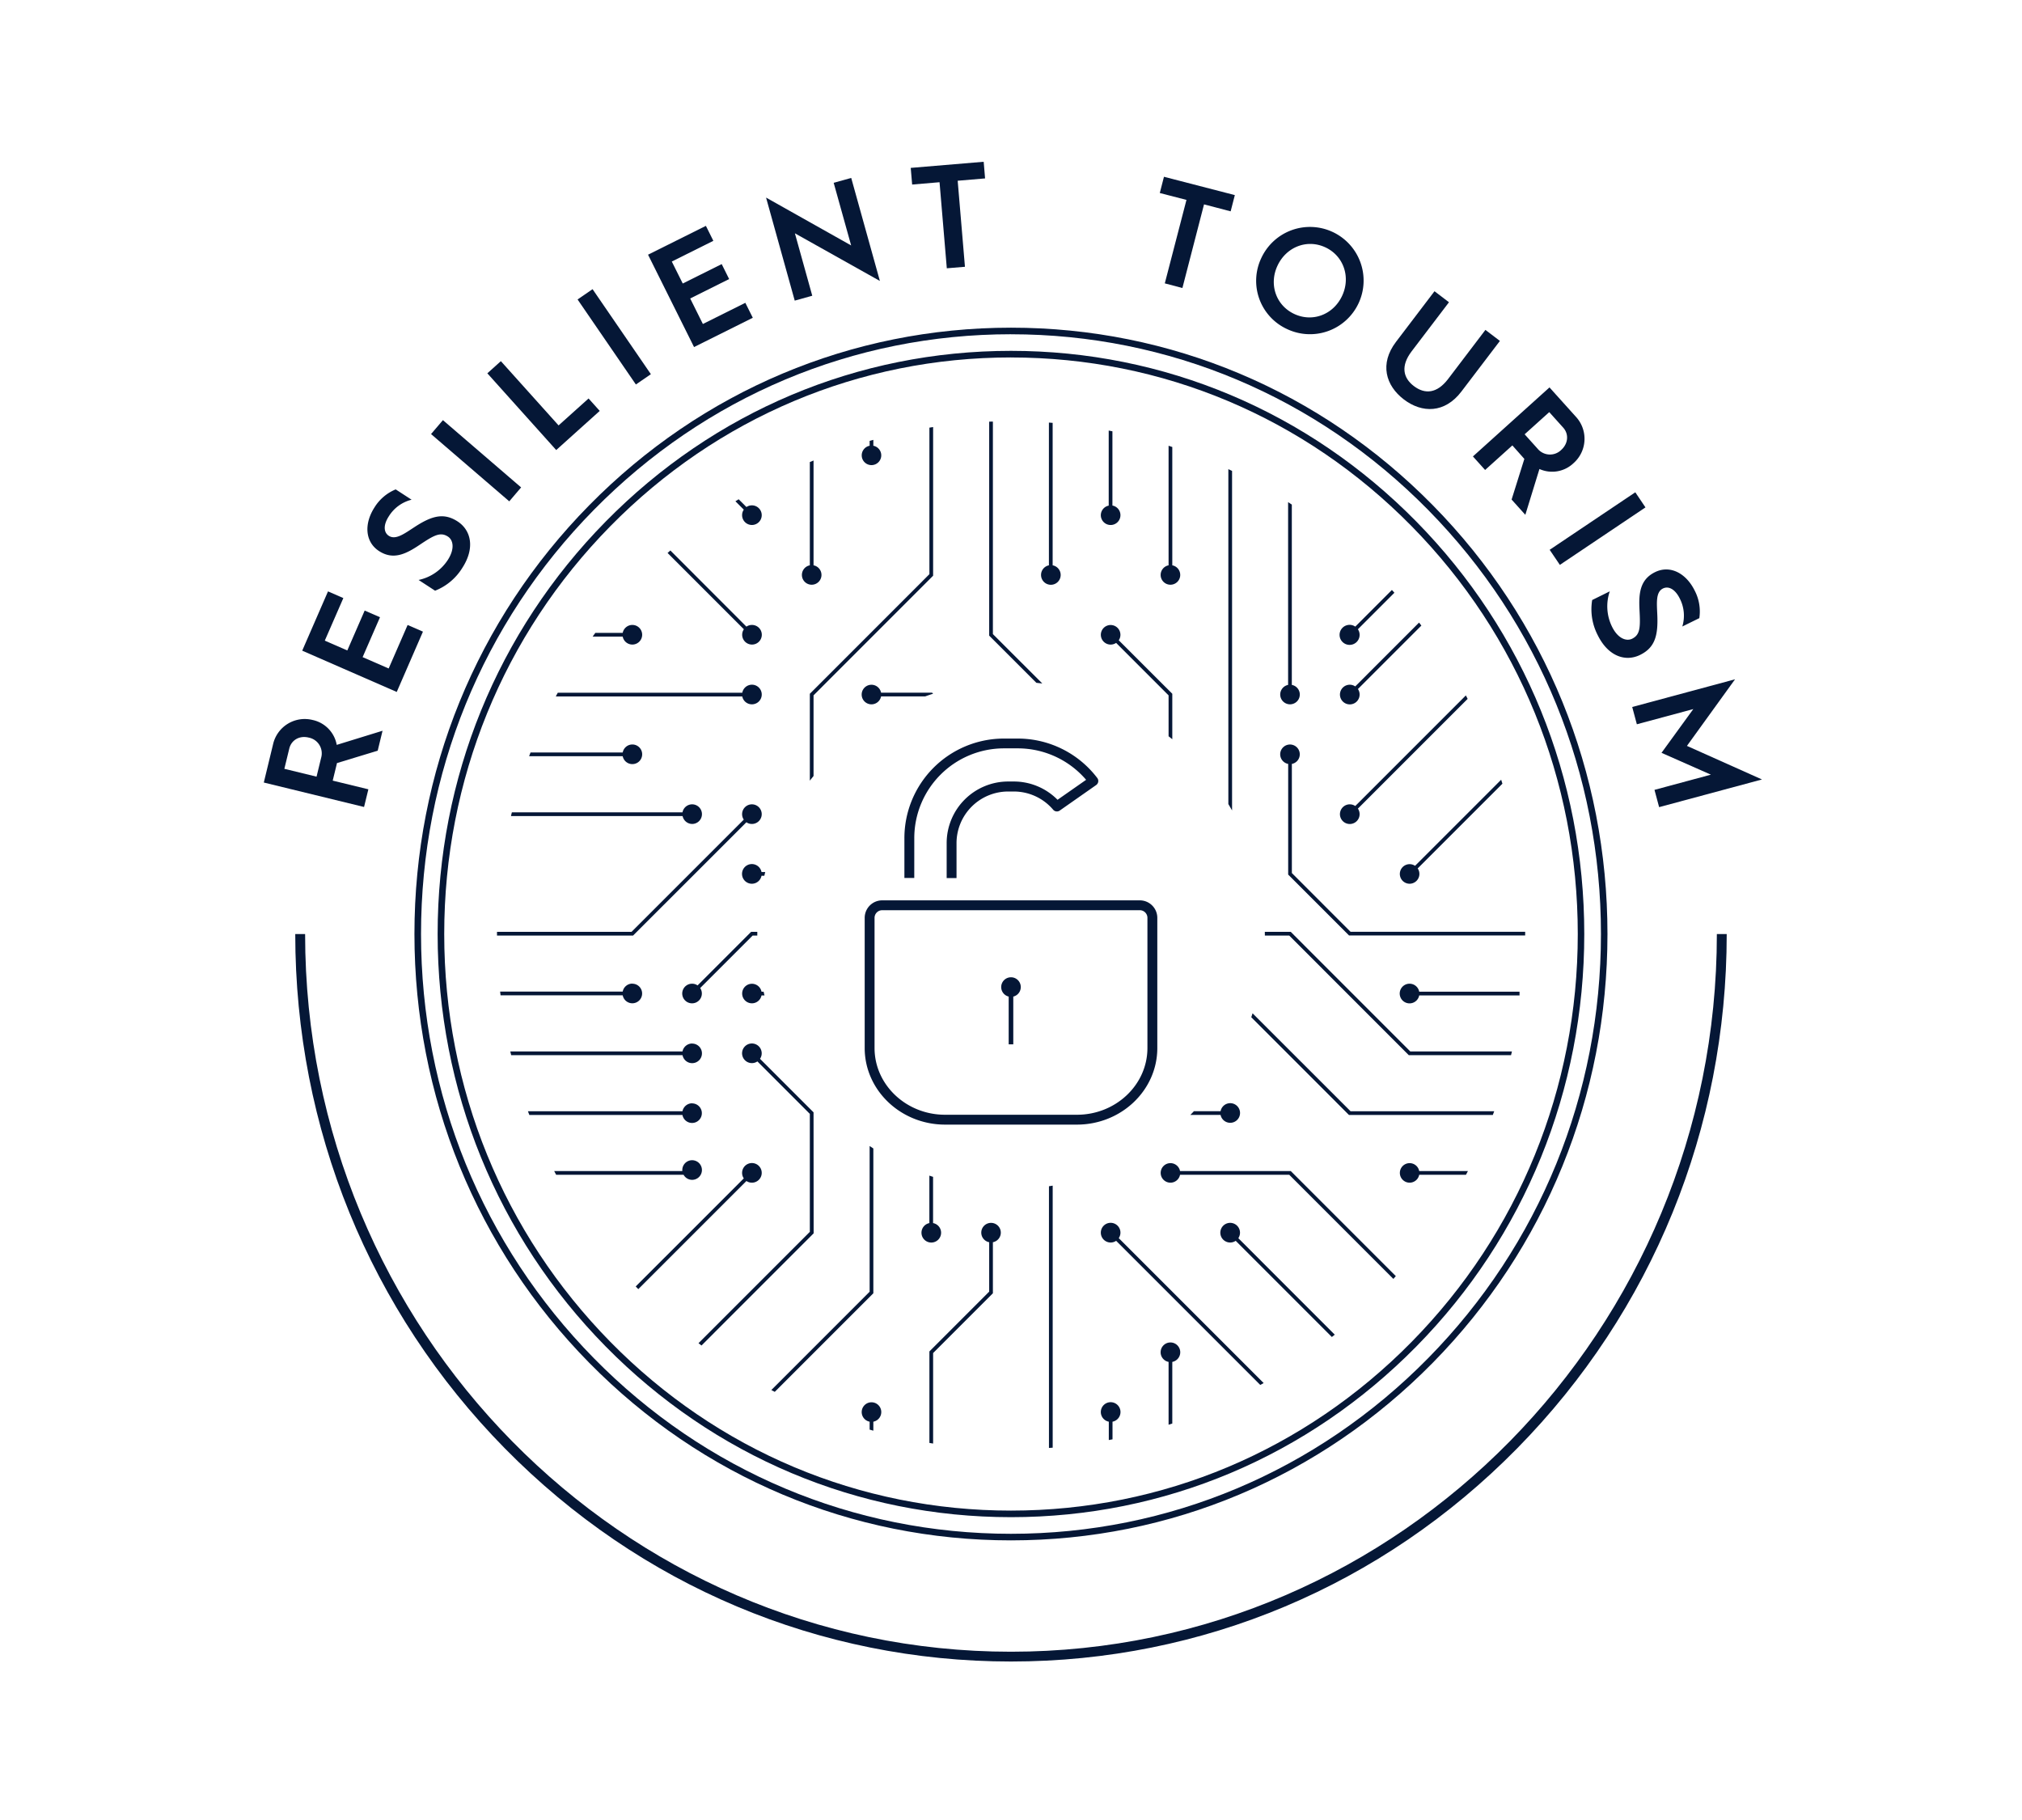 <svg xmlns="http://www.w3.org/2000/svg" width="871.71" height="784.52" viewBox="0 0 871.71 784.52"><defs><style>.cls-1{fill:#051736;}</style></defs><g id="Layer_14" data-name="Layer 14"><path class="cls-1" d="M643.57,480.63c.2-.54.41-1.07.6-1.61H582.24L540,436.8c-.19.57-.37,1.14-.56,1.7l42.12,42.13Z"/><path class="cls-1" d="M533.86,533.74a4.28,4.28,0,0,0,.72-2.37,4.24,4.24,0,1,0-1.85,3.5l41.45,41.46,1.25-1Z"/><path class="cls-1" d="M402.28,583.25l25.77-25.77v-22a4.21,4.21,0,1,0-1.6,0v21.29l-25.77,25.78V622l1.6.26Z"/><path class="cls-1" d="M376.51,495.06l-1.6-1.06v62.81L332.53,599.2c.49.26,1,.53,1.48.78l42.5-42.5Z"/><path class="cls-1" d="M324.16,509.81a4.23,4.23,0,1,0-4.23-4.21,4.17,4.17,0,0,0,.73,2.36l-46.59,46.58c.36.39.74.77,1.11,1.16l46.62-46.61A4.14,4.14,0,0,0,324.16,509.81Z"/><path class="cls-1" d="M349.13,299.06V336.5c.53-.68,1.06-1.36,1.6-2V299.73l51.55-51.57V184.09l-1.6.25V247.5Z"/><path class="cls-1" d="M426.45,181.75V274l20.35,20.34c.85.08,1.7.18,2.55.28l-21.3-21.28v-91.6Z"/><path class="cls-1" d="M531.16,349.35V203l-1.6-.76V346.6C530.11,347.51,530.64,348.43,531.16,349.35Z"/><path class="cls-1" d="M551.92,299.39a4.22,4.22,0,1,0,5-4.15V217.51l-1.6-1.06v78.79A4.23,4.23,0,0,0,551.92,299.39Z"/><path class="cls-1" d="M647.17,336.11l-37.12,37.11a4.22,4.22,0,1,0-2.37,7.73,4.24,4.24,0,0,0,4.24-4.24,4.11,4.11,0,0,0-.74-2.36l36.53-36.52C647.54,337.25,647.35,336.69,647.17,336.11Z"/><path class="cls-1" d="M600.07,254.31l-15.79,15.8a4.32,4.32,0,1,0,1.13,1.14l15.73-15.74Z"/><path class="cls-1" d="M376.51,616.71v-3.87a4.22,4.22,0,1,0-1.6,0v3.42Z"/><path class="cls-1" d="M479.62,620.44v-7.6a4.24,4.24,0,1,0-1.6,0v7.91Z"/><path class="cls-1" d="M474.58,222.06a4.23,4.23,0,1,0,5-4.14v-32l-1.6-.32v32.36A4.22,4.22,0,0,0,474.58,222.06Z"/><path class="cls-1" d="M530.36,484a4.23,4.23,0,1,0-4.15-5h-11.5c-.51.54-1,1.08-1.56,1.61h13.06A4.23,4.23,0,0,0,530.36,484Z"/><path class="cls-1" d="M326.48,403.29v-.13c0-.49,0-1,0-1.47h-2.67l-23.08,23.09a4.11,4.11,0,0,0-2.36-.74,4.23,4.23,0,1,0,4.21,4.24,4.2,4.2,0,0,0-.72-2.37l22.61-22.62Z"/><path class="cls-1" d="M556.47,504.8H508.73a4.21,4.21,0,1,0,0,1.6h47.08l44.89,44.89,1.06-1.2Z"/><path class="cls-1" d="M478.82,535.61a4.18,4.18,0,0,0,2.36-.74L543.32,597c.49-.27,1-.53,1.46-.81l-62.47-62.47a4.23,4.23,0,1,0-7.73-2.37A4.24,4.24,0,0,0,478.82,535.61Z"/><path class="cls-1" d="M504.67,613.88l.72-.24V587.07a4.23,4.23,0,1,0-1.6,0v27.09Z"/><path class="cls-1" d="M611.84,504.8a4.21,4.21,0,1,0,0,1.6H632c.28-.54.57-1.07.84-1.6Z"/><path class="cls-1" d="M655.09,429.08H611.84a4.24,4.24,0,1,1,0-1.6h43.25Z"/><path class="cls-1" d="M581.91,346.72a4.24,4.24,0,1,0,3.5,1.85l47.31-47.31c-.25-.5-.51-1-.77-1.49l-47.68,47.67A4.24,4.24,0,0,0,581.91,346.72Z"/><path class="cls-1" d="M504.7,192.45l-.91-.3v51.54a4.22,4.22,0,1,0,1.6,0v-51Z"/><path class="cls-1" d="M349.13,199.18v44.51a4.22,4.22,0,1,0,1.6,0V198.51Z"/><path class="cls-1" d="M324.16,303.61a4.23,4.23,0,1,0-4.15-5H240.47c-.29.54-.58,1.07-.86,1.61H320A4.22,4.22,0,0,0,324.16,303.61Z"/><path class="cls-1" d="M298.39,355.18a4.23,4.23,0,1,0-4.16-5H220.67c-.12.46-.23.93-.34,1.39,0,.07,0,.14-.05.21h74A4.26,4.26,0,0,0,298.39,355.18Z"/><path class="cls-1" d="M298.39,508.59a4.23,4.23,0,1,0-4.24-4.22c0,.15,0,.29,0,.43H238.92l.84,1.6H294.7A4.21,4.21,0,0,0,298.39,508.59Z"/><path class="cls-1" d="M328.3,427.48a4.21,4.21,0,1,0,0,1.6h1.28c-.13-.53-.26-1.07-.38-1.6Z"/><path class="cls-1" d="M453.83,511.09l-1.61.26V624.16l1.61-.11Z"/><path class="cls-1" d="M268.46,274.42a4.23,4.23,0,1,0,0-1.6H256.65c-.39.53-.77,1.07-1.15,1.6Z"/><path class="cls-1" d="M374.91,190.06v2.09a4.21,4.21,0,1,0,1.6,0v-2.54C376,189.76,375.44,189.9,374.91,190.06Z"/><path class="cls-1" d="M320.66,219.69a4.18,4.18,0,0,0-.73,2.37,4.23,4.23,0,1,0,1.87-3.5l-3.35-3.34-1.4.86Z"/><path class="cls-1" d="M397.26,531.37a4.23,4.23,0,1,0,5-4.14V507.3c-.53-.17-1.07-.34-1.6-.53v20.46A4.24,4.24,0,0,0,397.26,531.37Z"/><path class="cls-1" d="M298.39,475.59a4.25,4.25,0,0,0-4.16,3.43H227.6c.2.54.41,1.07.61,1.61h66a4.22,4.22,0,1,0,4.16-5Z"/><path class="cls-1" d="M545.3,403.16v.13h10.51l51.54,51.56h44.08c.13-.53.25-1.07.38-1.6H608l-51.54-51.56H545.28C545.28,402.18,545.3,402.67,545.3,403.16Z"/><path class="cls-1" d="M350.73,479.49l-23.08-23.08a4.17,4.17,0,0,0,.73-2.36,4.23,4.23,0,1,0-4.22,4.22,4.17,4.17,0,0,0,2.36-.73l22.61,22.62V531l-48,48,1.3,1,48.34-48.35Z"/><path class="cls-1" d="M298.39,449.82a4.25,4.25,0,0,0-4.16,3.43H220c.12.54.25,1.07.38,1.6h73.87a4.22,4.22,0,1,0,4.16-5Z"/><path class="cls-1" d="M272.6,424a4.22,4.22,0,0,0-4.14,3.44H215.61c.06.53.13,1.06.19,1.6h52.66a4.22,4.22,0,1,0,4.14-5Z"/><path class="cls-1" d="M324.16,355.18a4.23,4.23,0,1,0-3.51-1.87l-48.39,48.38h-58c0,.49,0,1,0,1.47v.13h58.66l48.86-48.84A4.18,4.18,0,0,0,324.16,355.18Z"/><path class="cls-1" d="M328.3,375.91a4.24,4.24,0,1,0,0,1.6h1.21l.39-1.6Z"/><path class="cls-1" d="M272.6,329.38a4.23,4.23,0,1,0-4.14-5H228.71l-.6,1.6h40.35A4.22,4.22,0,0,0,272.6,329.38Z"/><path class="cls-1" d="M379.84,298.59a4.22,4.22,0,1,0,0,1.61h19c1.13-.41,2.28-.8,3.43-1.17l-.44-.44Z"/><path class="cls-1" d="M505.39,318.66v-19.6L482.31,276a4.16,4.16,0,0,0,.72-2.36,4.22,4.22,0,1,0-1.85,3.49l22.61,22.62v17.64C504.33,317.8,504.86,318.22,505.39,318.66Z"/><path class="cls-1" d="M448.81,247.83a4.23,4.23,0,1,0,5-4.14V182.28l-1.61-.12v61.53A4.23,4.23,0,0,0,448.81,247.83Z"/><path class="cls-1" d="M324.16,269.39a4.18,4.18,0,0,0-2.37.73L289,237.29l-1.2,1.07,32.89,32.89a4.23,4.23,0,1,0,3.51-1.86Z"/><path class="cls-1" d="M560.35,325.17a4.22,4.22,0,1,0-5,4.13V377l26.24,26.25h75.93v-.13c0-.49,0-1,0-1.47H582.24l-25.3-25.31V329.3A4.21,4.21,0,0,0,560.35,325.17Z"/><path class="cls-1" d="M581.91,295.16a4.24,4.24,0,1,0,3.51,1.86l27.35-27.36-1-1.29-27.51,27.52A4.2,4.2,0,0,0,581.91,295.16Z"/><path class="cls-1" d="M435.85,664c-68.7,0-133.28-27.19-181.86-76.57s-75.32-115-75.32-184.81S205.42,267.18,254,217.82s113.17-76.57,181.86-76.57,133.29,27.19,181.87,76.57S693,332.82,693,402.63s-26.74,135.45-75.31,184.81S504.55,664,435.85,664Zm0-519.92c-67.93,0-131.8,26.89-179.84,75.72s-74.5,113.76-74.5,182.82S208,536.62,256,585.46s111.91,75.71,179.84,75.71,131.81-26.89,179.85-75.71,74.5-113.77,74.5-182.83-26.46-134-74.5-182.82S503.79,144.09,435.85,144.09Z"/><path class="cls-1" d="M435.85,654c-66,0-128-26.13-174.73-73.58s-72.45-110.63-72.45-177.8,25.73-130.32,72.45-177.8,108.74-73.58,174.73-73.58,128.06,26.13,174.74,73.58S683,335.46,683,402.63,657.31,533,610.59,580.43,501.85,654,435.85,654Zm0-499.92c-65.23,0-126.57,25.83-172.71,72.73s-71.63,109.39-71.63,175.81S217,531.49,263.14,578.44s107.48,72.73,172.71,72.73,126.57-25.83,172.72-72.73S680.2,469.05,680.2,402.63s-25.44-128.86-71.63-175.81S501.09,154.09,435.85,154.09Z"/><path class="cls-1" d="M435.85,716.22c-82.42,0-159.91-32.63-218.19-91.86s-90.37-138-90.37-221.73h4.25C131.54,573.2,268.06,712,435.85,712S740.16,573.2,740.16,402.63h4.25c0,83.76-32.09,162.5-90.36,221.73S518.28,716.22,435.85,716.22Z"/><path class="cls-1" d="M113.73,337.32l4-16.52a14,14,0,0,1,17.05-10.44,13.41,13.41,0,0,1,10.39,10.73L164.92,315l-2.09,8.6-17.58,5.34,0,.12-1.81,7.44,15.37,3.74-1.86,7.62Zm24.71-10.64a6.92,6.92,0,0,0-5.35-8.73c-4-1-7.49,1.08-8.38,4.74l-2.12,8.72,13.88,3.38Z"/><path class="cls-1" d="M130.29,280.48l11.12-25.55,6.61,2.88-8,18.35,9.71,4.23,7.49-17.2,6.6,2.88-7.49,17.2,11.23,4.89,8.17-18.75,6.61,2.87-11.3,26Z"/><path class="cls-1" d="M187.57,254.63,180.46,250a19.89,19.89,0,0,0,12.64-8.7c3-4.69,2.33-8.51,0-10-3.32-2.15-6.15-.48-12.34,3.66-5.9,3.95-11.29,6.51-17.34,2.59s-6.53-11.72-2-18.78a19.4,19.4,0,0,1,9.17-7.81l6.85,4.45a16.07,16.07,0,0,0-9.82,7.16c-2.46,3.79-2.22,6.94,0,8.4,3,1.94,6.8-1,11.28-3.9,7.21-4.67,12.37-6.19,18.37-2.3,5.77,3.75,7.65,11.4,2,20.09A24.2,24.2,0,0,1,187.57,254.63Z"/><path class="cls-1" d="M185.83,187.11l5.12-6,33.71,29-5.11,6Z"/><path class="cls-1" d="M210.1,160.92l5.83-5.24,24.88,27.7,12.93-11.61,4.81,5.36L239.79,194Z"/><path class="cls-1" d="M249,129.09l6.46-4.44,25.14,36.65-6.46,4.44Z"/><path class="cls-1" d="M279.38,109.79l24.94-12.43,3.21,6.45-17.91,8.93,4.72,9.47,16.79-8.37,3.21,6.45-16.79,8.37,5.47,11,18.3-9.13,3.22,6.45-25.33,12.62Z"/><path class="cls-1" d="M342.69,100.57l7.49,26.91-7.56,2.11L330.26,85.17l36.68,20.63-7.53-27,7.56-2.1,12.36,44.41Z"/><path class="cls-1" d="M405.05,78.55l-11.81,1-.61-7.18,31.45-2.64.6,7.18-11.81,1L416,115l-7.82.65Z"/><path class="cls-1" d="M511.5,86.17,500,83.2l1.8-7,30.55,7.9-1.8,7-11.48-3-9.32,36.05-7.59-2Z"/><path class="cls-1" d="M543.8,111.16a23.12,23.12,0,1,1,11.05,30.68A22.87,22.87,0,0,1,543.8,111.16Zm34.78,16.42c3.79-8,.77-17.19-7.12-20.92s-16.86-.28-20.68,7.79-.74,17.15,7.15,20.87S574.77,135.66,578.58,127.58Z"/><path class="cls-1" d="M601.83,147.37l16.6-21.83,6.24,4.75-16.1,21.16c-4.78,6.3-3.72,11.43,1,15s9.93,3.22,14.72-3.07l16.09-21.17,6.25,4.75-16.6,21.82c-7.18,9.44-17,9.37-24.82,3.4S594.65,156.81,601.83,147.37Z"/><path class="cls-1" d="M668,167l11.38,12.64a14,14,0,0,1-1,20,13.36,13.36,0,0,1-14.71,2.53l-6.08,19.75-5.92-6.58,5.5-17.53-.09-.09L652,192l-11.75,10.59L635,196.75Zm-5.13,26.41a6.92,6.92,0,0,0,10.23.5c3-2.73,3.32-6.8.8-9.59l-6-6.67-10.61,9.56Z"/><path class="cls-1" d="M705,212.21l4.38,6.51-36.9,24.78L668.08,237Z"/><path class="cls-1" d="M686.41,258.65,694,254.9a19.88,19.88,0,0,0,1,15.31c2.47,5,6.12,6.36,8.64,5.12,3.54-1.74,3.56-5,3.17-12.47-.36-7.09.19-13,6.66-16.21s13.41.39,17.13,7.93a19.47,19.47,0,0,1,2,11.88l-7.33,3.6a16.16,16.16,0,0,0-1.12-12.1c-2-4-4.82-5.46-7.23-4.28-3.2,1.58-2.64,6.34-2.42,11.69.32,8.58-1,13.79-7.44,16.94-6.18,3.05-13.71.74-18.28-8.55A24.3,24.3,0,0,1,686.41,258.65Z"/><path class="cls-1" d="M748,292.82l-20.74,28.71L759.61,336l-44.34,11.93-2-7.45,24.32-6.55-21.29-9.41L730,305.66l-24.33,6.55-2-7.45Z"/><path class="cls-1" d="M394.15,378.46H389.9V361.37a42.92,42.92,0,0,1,42.55-43H439a43.05,43.05,0,0,1,34.05,17,2.11,2.11,0,0,1,.41,1.61,2.18,2.18,0,0,1-.88,1.42l-15.71,11A2.11,2.11,0,0,1,454,349a22.27,22.27,0,0,0-16.9-7.81h-2.47a22.28,22.28,0,0,0-22.26,22.26v15.06h-4.25V363.4a26.55,26.55,0,0,1,26.51-26.52h2.47a26.48,26.48,0,0,1,18.82,7.88l12.32-8.61a38.8,38.8,0,0,0-29.29-13.56h-6.48a38.68,38.68,0,0,0-38.31,38.77Z"/><path class="cls-1" d="M464.28,484.78H407.43c-19.11,0-34.65-14.81-34.65-33V395.65a7.55,7.55,0,0,1,7.55-7.54H491.38a7.55,7.55,0,0,1,7.55,7.54v56.12C498.93,470,483.38,484.78,464.28,484.78Zm-83.95-92.42a3.3,3.3,0,0,0-3.3,3.29v56.12c0,15.86,13.64,28.76,30.4,28.76h56.85c16.76,0,30.39-12.9,30.39-28.76V395.65a3.29,3.29,0,0,0-3.29-3.29Z"/><rect class="cls-1" x="434.86" y="427.03" width="1.98" height="23.15"/><path class="cls-1" d="M440.07,425.49a4.22,4.22,0,1,1-4.22-4.22A4.21,4.21,0,0,1,440.07,425.49Z"/></g></svg>
